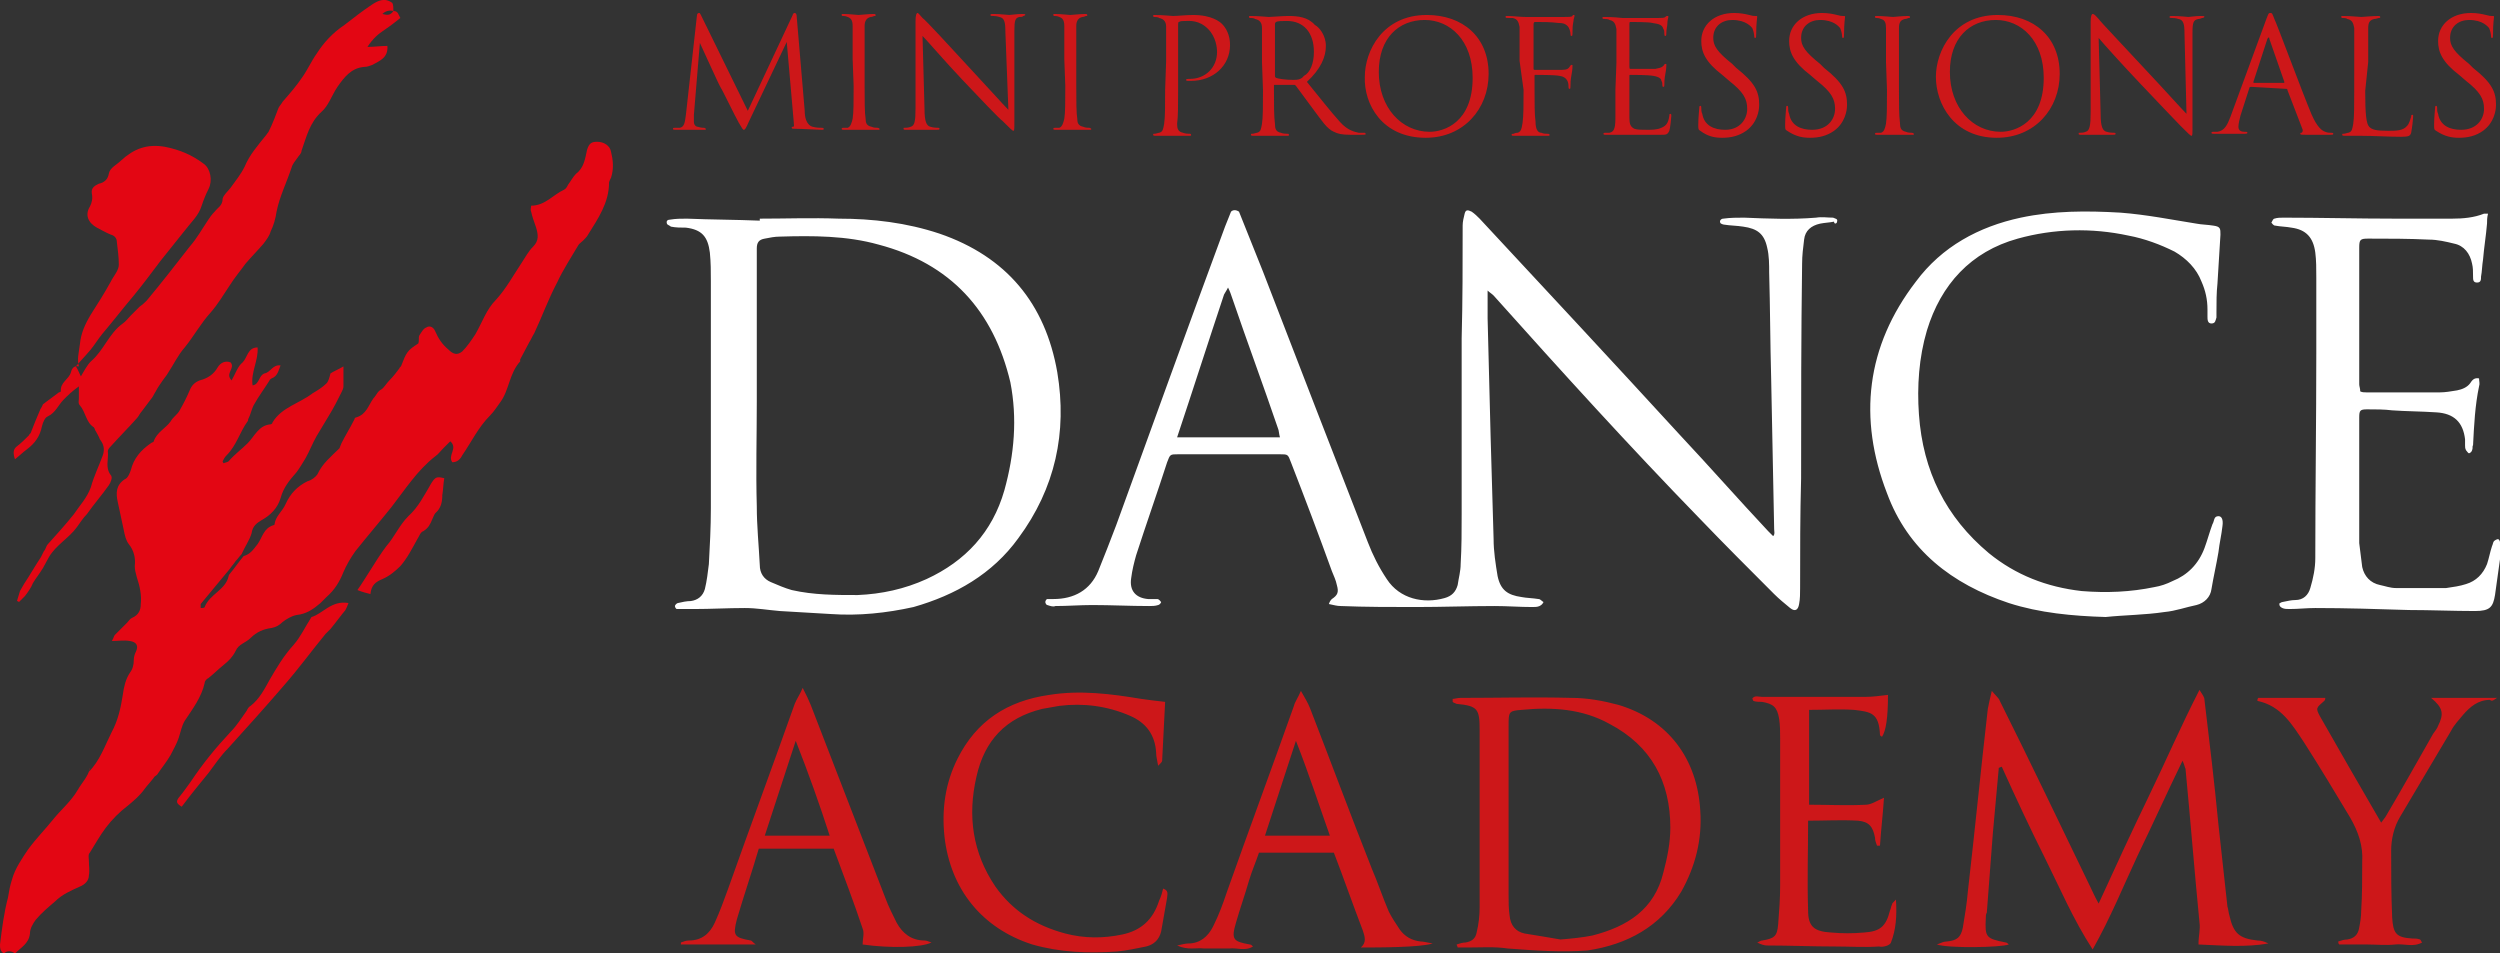 <?xml version="1.0" encoding="utf-8"?>
<!-- Generator: Adobe Illustrator 25.4.1, SVG Export Plug-In . SVG Version: 6.00 Build 0)  -->
<svg version="1.1" id="Layer_1" xmlns="http://www.w3.org/2000/svg" xmlns:xlink="http://www.w3.org/1999/xlink" x="0px" y="0px"
	 viewBox="0 0 250.4 95.5" style="enable-background:new 0 0 250.4 95.5;" xml:space="preserve">
<rect x="0" y="0" width="250.4" height="95.5" fill="#333333" stroke="none"/>
<style type="text/css">
	.st0{fill:#FFFFFF;}
	.st1{fill:#CD1719;}
	.st2{fill:#E30613;}
</style>
<g>
	<path class="st0" d="M100.6,49.1c-1.2,4.2-3.9,7.1-7.8,8.9c-2.2,1-4.5,1.5-6.9,1.6c-2.2,0-4.4,0-6.6-0.5c-0.7-0.2-1.4-0.5-2.1-0.8
		c-0.7-0.3-1.1-0.9-1.1-1.7c-0.1-2-0.3-3.9-0.3-5.9c-0.1-3.5,0-7,0-10.5c0-4.9,0-9.8,0-14.7c0-0.2,0-0.4,0-0.6c0-0.6,0.2-0.9,0.8-1
		c0.5-0.1,1-0.2,1.5-0.2c3.3-0.1,6.7-0.1,9.9,0.8c7.2,1.9,11.5,6.6,13.2,13.8C101.9,41.9,101.6,45.5,100.6,49.1 M102,53.9
		c3.7-5,4.9-10.6,3.9-16.6c-1.2-6.9-5.1-11.6-11.8-13.9c-3.3-1.1-6.7-1.5-10.1-1.5c-2.7-0.1-5.3,0-7.9,0c0,0.1,0,0.1,0,0.2
		c-2.4-0.1-4.9-0.1-7.3-0.2c-0.6,0-1.1,0-1.7,0.1c-0.2,0-0.4,0.1-0.3,0.4c0,0.1,0.3,0.2,0.4,0.3c0.5,0.1,1,0.1,1.5,0.1
		c1.6,0.2,2.2,0.9,2.4,2.5c0.1,1,0.1,1.9,0.1,2.9c0,7.6,0,15.1,0,22.7c0,1.9-0.1,3.8-0.2,5.6c-0.1,0.8-0.2,1.7-0.4,2.5
		c-0.2,0.7-0.7,1.1-1.4,1.2c-0.4,0-0.9,0.1-1.3,0.2c-0.1,0-0.3,0.2-0.3,0.3s0.1,0.3,0.2,0.3C68,61,68.2,61,68.3,61
		c0.4,0,0.8,0,1.2,0c1.7,0,3.4-0.1,5.1-0.1c1.2,0,2.3,0.2,3.5,0.3c1.7,0.1,3.4,0.2,5.1,0.3c2.8,0.2,5.6-0.1,8.3-0.7
		C95.7,59.6,99.4,57.5,102,53.9 M128.2,43.8h-10.3c1.6-4.8,3.1-9.5,4.7-14.3c0.1-0.2,0.2-0.3,0.4-0.7c0.2,0.4,0.3,0.7,0.4,1
		c1.5,4.4,3.1,8.7,4.6,13.1C128.1,43.1,128.1,43.5,128.2,43.8 M184,22.2c0.1-0.3-0.2-0.3-0.4-0.4c-0.6,0-1.1-0.1-1.7,0
		c-2.4,0.2-4.8,0.1-7.2,0c-0.7,0-1.4,0-2.1,0.1c-0.2,0-0.4,0.2-0.3,0.4c0,0.1,0.3,0.2,0.4,0.2c0.6,0.1,1.3,0.1,1.9,0.2
		c1.4,0.2,2.1,0.7,2.4,2.1c0.2,0.8,0.2,1.7,0.2,2.5c0.1,3.5,0.1,7,0.2,10.6c0.1,5,0.2,10.1,0.3,15.1c0,0.2,0.1,0.5-0.1,0.7
		c-0.2-0.2-0.4-0.4-0.5-0.5c-3-3.2-5.9-6.5-8.9-9.7c-6.6-7.2-13.3-14.4-20-21.6c-0.2-0.2-0.5-0.5-0.8-0.7c-0.4-0.2-0.6-0.2-0.7,0.2
		c-0.1,0.4-0.2,0.8-0.2,1.2c0,3.8,0,7.5-0.1,11.3c0,5.8,0,11.7,0,17.6c0,1.7,0,3.3-0.1,5c0,0.7-0.2,1.4-0.3,2.1
		c-0.2,0.7-0.6,1.1-1.3,1.3c-2.1,0.6-4.5,0.1-5.8-1.9c-0.8-1.2-1.4-2.4-1.9-3.7c-3.5-9-7-18-10.5-27.1c-0.8-2-1.6-4-2.4-6
		c-0.3-0.2-0.6-0.2-0.8,0c-0.2,0.5-0.4,1-0.6,1.5c-3.7,10-7.3,20-10.9,29.9c-0.6,1.6-1.2,3.1-1.8,4.6c-0.8,1.9-2.4,2.8-4.5,2.8
		c-0.2,0-0.4,0-0.6,0c-0.1,0-0.2,0.2-0.2,0.3s0.1,0.3,0.2,0.3c0.3,0.1,0.6,0.2,0.8,0.1c1.2,0,2.5-0.1,3.7-0.1c1.9,0,3.8,0.1,5.7,0.1
		c0.3,0,0.6,0,0.9-0.1c0.1,0,0.3-0.2,0.3-0.3c-0.1-0.1-0.2-0.3-0.4-0.3c-0.3,0-0.6,0-0.9,0c-1.2-0.1-1.9-0.8-1.7-2.1
		c0.1-0.8,0.3-1.6,0.5-2.3c1-3.1,2.1-6.2,3.1-9.3c0.3-0.8,0.3-0.8,1.1-0.8c3.4,0,6.8,0,10.2,0c0.8,0,0.8,0,1.1,0.8
		c1.4,3.6,2.8,7.3,4.1,10.9c0.2,0.5,0.4,0.9,0.5,1.4c0.2,0.7,0.1,1-0.5,1.4c-0.1,0.1-0.2,0.2-0.3,0.5c0.5,0.1,0.8,0.2,1.2,0.2
		c2.5,0.1,5,0.1,7.5,0.1c2.6,0,5.3-0.1,7.9-0.1c1.3,0,2.5,0.1,3.8,0.1c0.2,0,0.5,0,0.7-0.1c0.2-0.1,0.3-0.2,0.4-0.4
		c-0.2-0.1-0.3-0.3-0.5-0.3c-0.6-0.1-1.2-0.1-1.7-0.2c-1.4-0.2-2.1-0.7-2.4-2.1c-0.2-1.2-0.4-2.5-0.4-3.7c-0.1-3.4-0.2-6.9-0.3-10.3
		c-0.1-3.9-0.2-7.9-0.3-11.8c0-0.9,0-1.8,0-2.8c0.2,0.2,0.4,0.3,0.6,0.5c6.8,7.6,13.6,15.1,20.7,22.4c2.4,2.5,4.9,5,7.4,7.5
		c0.5,0.5,1,0.9,1.6,1.4c0.5,0.4,0.8,0.2,0.9-0.4c0.1-0.5,0.1-1.1,0.1-1.6c0-3.7,0-7.3,0.1-11c0-7.2,0-14.4,0.1-21.5
		c0-0.8,0.1-1.6,0.2-2.4c0.1-0.9,0.7-1.4,1.6-1.6c0.5-0.1,0.9-0.1,1.4-0.2C183.7,22.5,184,22.4,184,22.2 M192.2,41.5
		c-0.2-2.8,0-5.7,0.8-8.4c1.4-4.6,4.4-7.9,9.1-9.2c3.6-1,7.4-1.1,11.1-0.3c1.6,0.3,3.2,0.9,4.6,1.6c1.2,0.7,2.2,1.7,2.7,3
		c0.4,0.9,0.6,1.8,0.6,2.8c0,0.2,0,0.5,0,0.7c0,0.3,0,0.7,0.4,0.7c0.4,0,0.4-0.3,0.5-0.6c0-0.2,0-0.4,0-0.5c0-1,0-2,0.1-2.9
		c0.1-1.6,0.2-3.3,0.3-4.9c0-0.6,0-0.8-0.7-0.9c-0.6-0.1-1.2-0.1-1.7-0.2c-2.5-0.4-5-0.9-7.6-1.1c-3.4-0.2-6.7-0.2-10,0.5
		c-4.2,0.9-7.9,2.9-10.5,6.4c-5,6.5-5.8,13.7-2.9,21.2c2.1,5.7,6.5,9.1,12.2,11c3.1,1,6.4,1.3,9.7,1.4c1.9-0.2,3.9-0.2,5.9-0.5
		c1.1-0.1,2.2-0.5,3.2-0.7c0.8-0.2,1.4-0.8,1.5-1.6c0.2-1.2,0.5-2.5,0.7-3.7c0.1-0.9,0.3-1.7,0.4-2.6c0.1-0.7-0.1-1-0.4-1
		c-0.5,0-0.4,0.5-0.6,0.8c-0.3,0.8-0.5,1.6-0.8,2.4c-0.6,1.6-1.7,2.7-3.2,3.3c-0.6,0.3-1.2,0.5-1.8,0.6c-2.4,0.5-4.8,0.6-7.3,0.4
		c-3.5-0.4-6.6-1.6-9.3-3.8C194.9,51.8,192.6,47.2,192.2,41.5 M250.4,54.3c0-0.1-0.1-0.3-0.2-0.3c-0.1,0-0.3,0.1-0.4,0.2
		c-0.1,0.1-0.1,0.3-0.2,0.5c-0.2,0.6-0.3,1.2-0.5,1.8c-0.4,1-1.1,1.7-2.1,2c-0.6,0.2-1.3,0.3-2,0.4c-1.7,0-3.3,0-5,0
		c-0.6,0-1.1-0.2-1.6-0.3c-1-0.2-1.6-0.9-1.8-1.8c-0.1-0.8-0.2-1.6-0.3-2.4c0-3.2,0-6.5,0-9.7c0-1,0-2,0-2.9c0-0.7,0.1-0.8,0.8-0.8
		c0.9,0,1.7,0,2.5,0.1c1.4,0.1,2.9,0.1,4.4,0.2c1.8,0.1,2.7,1,2.9,2.7c0,0.2,0,0.4,0,0.6c0,0.2,0,0.3,0.1,0.5
		c0.1,0.1,0.2,0.3,0.3,0.3c0.1,0,0.3-0.2,0.3-0.3c0.1-0.2,0-0.4,0.1-0.5c0.1-2,0.2-4,0.6-5.9c0.1-0.3,0-0.5,0-0.8
		c-0.5-0.1-0.7,0.2-0.9,0.5c-0.3,0.4-0.8,0.6-1.3,0.7c-0.6,0.1-1.2,0.2-1.7,0.2c-2.5,0-4.9,0-7.4,0c-0.2,0-0.4,0-0.6-0.1
		c0-0.3-0.1-0.5-0.1-0.7c0-4.6,0-9.1,0-13.7c0-0.8,0.1-0.9,0.9-0.9c2,0,4.1,0,6.1,0.1c0.8,0,1.7,0.2,2.5,0.4c1,0.2,1.6,1,1.8,2
		c0.1,0.4,0.1,0.8,0.1,1.3c0,0.3,0,0.6,0.4,0.6c0.4,0,0.4-0.3,0.4-0.6c0.1-0.5,0.1-1.1,0.2-1.7c0.1-1.2,0.3-2.4,0.4-3.6
		c0-0.3,0-0.6,0.1-1c-0.2,0-0.3,0-0.4,0c-1,0.4-2.1,0.5-3.2,0.5c-1.9,0-3.8,0-5.7,0c-3.7,0-7.5-0.1-11.2-0.1c-0.3,0-0.6,0-0.9,0.1
		c-0.1,0-0.2,0.2-0.3,0.4c0.1,0.1,0.2,0.3,0.4,0.3c0.5,0.1,1.1,0.1,1.6,0.2c1.5,0.2,2.2,1,2.4,2.5c0.1,0.8,0.1,1.6,0.1,2.5
		c0,2.5,0,5.1,0,7.6c0,6.8-0.1,13.7-0.1,20.5c0,1-0.2,2-0.5,3c-0.2,0.7-0.7,1.2-1.5,1.2c-0.4,0-0.8,0.1-1.3,0.2
		c-0.1,0-0.4,0.2-0.3,0.2c0,0.2,0.1,0.3,0.3,0.4c0.2,0.1,0.5,0.1,0.7,0.1c0.9,0,1.7-0.1,2.6-0.1c3.1,0,6.2,0.1,9.4,0.2
		c2.2,0,4.4,0.1,6.6,0.1c1.5,0,1.8-0.4,2-1.6c0.2-1.4,0.4-2.9,0.6-4.3C250.4,54.9,250.4,54.6,250.4,54.3"/>
	<path class="st1" d="M83.1,83.7h-6.5c1-3.1,2-6.1,3.1-9.5C81,77.5,82.1,80.6,83.1,83.7 M93.3,94.4c-0.3-0.1-0.5-0.2-0.7-0.2
		c-1.3,0-2.2-0.7-2.8-1.8c-0.4-0.8-0.8-1.6-1.1-2.4c-2.5-6.5-5-12.9-7.5-19.4c-0.2-0.5-0.4-0.9-0.8-1.7c-0.3,0.7-0.6,1.1-0.8,1.6
		c-2.2,6.2-4.5,12.4-6.7,18.6c-0.4,1.1-0.8,2.2-1.3,3.3c-0.5,1.1-1.3,1.8-2.6,1.8c-0.3,0-0.5,0.1-0.8,0.2c0,0.1,0,0.1,0,0.2h7.5
		c-0.3-0.2-0.4-0.4-0.5-0.4c-1.7-0.3-1.8-0.5-1.4-2.1c0.7-2.4,1.5-4.7,2.2-7.1h7.5c1,2.7,2,5.3,2.9,8c0.2,0.5,0,1,0,1.6
		C89.2,95,92.3,94.9,93.3,94.4 M99.7,88.8c-2.3-3.4-2.8-7.1-1.9-11c0.8-3.6,2.9-5.9,6.6-6.8c0.6-0.1,1.1-0.2,1.7-0.3
		c2.4-0.3,4.8,0,7.1,1c1.6,0.7,2.5,1.9,2.6,3.7c0,0.4,0.1,0.7,0.2,1.3c0.3-0.3,0.4-0.4,0.4-0.5c0.1-1.9,0.2-3.8,0.3-5.9
		c-0.9-0.1-1.7-0.2-2.4-0.3c-3-0.5-6.1-0.9-9.2-0.4c-4.2,0.6-7.3,2.6-9.2,6.4c-1.2,2.4-1.6,5-1.3,7.8c0.6,5.3,3.8,9.2,8.8,10.8
		c2.8,0.8,5.6,0.9,8.5,0.7c1-0.1,1.9-0.3,2.9-0.5c0.8-0.2,1.3-0.7,1.5-1.5c0.2-1.1,0.4-2.3,0.6-3.4c0-0.3,0.2-0.7-0.4-0.9
		c-0.1,0.4-0.2,0.8-0.4,1.2c-0.6,1.9-1.8,3-3.7,3.4c-1.9,0.4-3.8,0.4-5.7-0.1C103.7,92.7,101.4,91.2,99.7,88.8 M133.2,83.7h-6.5
		c1-3.1,2-6.1,3.1-9.5C131.1,77.5,132.1,80.6,133.2,83.7 M143.5,94.5c-0.6-0.1-0.9-0.2-1.2-0.2c-0.9-0.1-1.6-0.5-2.1-1.2
		c-0.4-0.6-0.8-1.2-1.1-1.8c-0.6-1.4-1.1-2.9-1.7-4.3c-2.1-5.3-4.1-10.7-6.2-16.1c-0.2-0.5-0.5-1-0.9-1.7c-0.3,0.7-0.6,1.1-0.7,1.5
		c-2.2,6.2-4.5,12.4-6.7,18.6c-0.4,1.2-0.8,2.3-1.4,3.5c-0.5,1-1.3,1.7-2.5,1.7c-0.3,0-0.6,0.1-1.1,0.2c1.1,0.5,1.9,0.2,2.7,0.3
		c0.8,0,1.7,0,2.5,0c0.8-0.1,1.6,0.3,2.4-0.2c-0.1-0.1-0.2-0.2-0.3-0.2c-1.7-0.3-1.9-0.5-1.4-2.2c0.4-1.4,0.9-2.8,1.3-4.2
		c0.3-1,0.7-1.9,1-2.8h7.5c1,2.6,1.9,5.2,2.9,7.8c0.2,0.6,0.4,1.2-0.2,1.7C138.1,94.9,142.2,94.9,143.5,94.5 M167.3,82.9
		c0,1.5-0.3,3-0.7,4.5c-0.9,3.7-3.6,5.4-7.1,6.3c-1,0.2-2,0.3-3.2,0.4c-1.1-0.2-2.4-0.4-3.6-0.6c-0.9-0.2-1.4-0.8-1.5-1.8
		c-0.1-0.7-0.1-1.3-0.1-2c0-5.7,0-11.3,0-17c0-1.4,0-1.5,1.3-1.6c3.1-0.3,6.1-0.1,8.8,1.4C165.4,74.7,167.3,78.3,167.3,82.9
		 M168.4,89.3c1.4-2.5,2.1-5.2,1.9-8.1c-0.3-5.2-3.2-9.1-8.2-10.6c-1.5-0.4-3.1-0.7-4.7-0.7c-3.7-0.1-7.4,0-11.1,0
		c-0.3,0-0.6,0.1-0.8,0.1c0,0.1,0,0.2,0,0.3c0.1,0.1,0.2,0.1,0.4,0.2c2.1,0.2,2.3,0.5,2.3,2.6c0,5.9,0,11.9,0,17.8
		c0,0.8-0.1,1.7-0.3,2.5c-0.1,0.6-0.5,0.9-1.1,1c-0.3,0-0.6,0.1-0.9,0.2c0,0.1,0.1,0.2,0.1,0.3c0.4,0,0.8,0,1.1,0
		c1.3,0,2.6-0.1,3.9,0.1c2.7,0.2,5.3,0.4,8,0.2C163,94.6,166.3,92.8,168.4,89.3 M189.4,94.4c0.5-1.3,0.6-2.6,0.5-4.3
		c-0.3,0.3-0.4,0.4-0.4,0.5c-0.1,0.2-0.1,0.4-0.2,0.6c-0.4,1.6-1,2.1-2.6,2.2c-1.1,0.1-2.2,0.1-3.3,0c-1.7-0.1-2.3-0.6-2.3-2.2
		c-0.1-3,0-6,0-9c1.7,0,3.3-0.1,5,0c1.1,0.1,1.5,0.6,1.7,1.7c0,0.3,0.1,0.5,0.2,0.8c0.1,0,0.2,0,0.3,0c0.1-1.6,0.3-3.2,0.4-4.8
		c-0.7,0.3-1.3,0.7-1.8,0.7c-1.9,0.1-3.8,0-5.7,0v-9.5c1.6,0,3-0.1,4.5,0c1.7,0.2,2.5,0.3,2.6,2.5c0,0.1,0.1,0.1,0.2,0.2
		c0.4-0.6,0.6-1.9,0.6-4.2c-0.8,0.1-1.6,0.2-2.3,0.2c-3.4,0-6.9,0-10.3,0c-0.3,0-0.8-0.2-1,0.2c0.1,0.1,0.1,0.1,0.1,0.2
		c0.3,0.1,0.6,0.1,0.9,0.1c1.1,0.2,1.5,0.5,1.7,1.7c0.1,0.7,0.1,1.3,0.1,2c0,4.9,0,9.8,0,14.7c0,1.3-0.1,2.6-0.2,3.9
		c-0.1,1.2-0.4,1.4-1.6,1.6c-0.2,0-0.4,0.2-0.5,0.2c0.4,0.2,0.7,0.3,1,0.3c2.3,0,4.5,0.1,6.8,0.1c1.5,0,2.9,0.1,4.4,0
		C188.6,94.9,189.3,94.7,189.4,94.4 M227.2,94.5c-0.4-0.2-0.7-0.3-1.1-0.3c-1.8-0.2-2.4-0.7-2.8-2.5c-0.1-0.3-0.1-0.6-0.2-0.9
		c-0.3-2.8-0.6-5.5-0.9-8.2c-0.4-4.2-0.9-8.3-1.4-12.5c0-0.3-0.2-0.5-0.5-1c-1.9,3.7-3.4,7.2-5.1,10.7c-1.7,3.5-3.3,7-5,10.7
		c-0.4-0.7-0.6-1.2-0.8-1.6c-3-6.2-6-12.5-9.1-18.7c-0.1-0.3-0.4-0.5-0.8-1c-0.2,0.8-0.3,1.3-0.4,1.8c-0.7,6.1-1.3,12.2-2,18.3
		c-0.1,1.2-0.3,2.4-0.5,3.6c-0.2,1-0.6,1.3-1.6,1.4c-0.3,0-0.5,0.1-1,0.3c1.2,0.4,6.4,0.3,7.2,0c-0.1-0.1-0.2-0.2-0.3-0.2
		c-2-0.4-2.1-0.5-2-2.5c0-0.2,0-0.3,0.1-0.5c0.2-2.6,0.4-5.2,0.6-7.9c0.2-2.2,0.4-4.4,0.6-6.6c0.1,0,0.2-0.1,0.3-0.1
		c1.4,3.1,2.8,6.1,4.3,9.1c1.5,3,2.8,6.1,4.8,9.2c1.8-3.2,3.1-6.4,4.5-9.4c1.5-3.1,2.9-6.2,4.5-9.5c0.2,0.4,0.2,0.6,0.3,0.8
		c0.5,5.2,0.9,10.3,1.4,15.4c0.1,0.7-0.1,1.3-0.1,2.2C222.6,94.7,224.9,94.9,227.2,94.5 M250.1,69.9h-3.3h-3.3
		c1.2,1,1.3,1.6,0.7,2.8c-0.1,0.3-0.3,0.5-0.5,0.8c-1.6,2.8-3.1,5.5-4.7,8.2c-0.1,0.2-0.3,0.4-0.5,0.7c-2.1-3.6-4.1-7.1-6.1-10.6
		c-0.5-0.9-0.4-0.9,0.4-1.6c0.1-0.1,0.1-0.2,0.1-0.3h-6.7c-0.1,0.1-0.1,0.2-0.1,0.3c2.4,0.5,3.5,2.4,4.7,4.2c1.6,2.5,3.1,5,4.6,7.5
		c0.8,1.4,1.3,2.8,1.2,4.4c0,1.7,0,3.3-0.1,4.9c0,0.6-0.1,1.2-0.2,1.7c-0.1,0.7-0.5,1.1-1.2,1.2c-0.3,0-0.6,0.1-0.9,0.2
		c0,0.1,0,0.2,0.1,0.3c0.9,0,1.8,0,2.8,0c0.9,0,1.9,0.1,2.8,0c0.9-0.1,1.8,0.3,2.7-0.2c-0.1-0.1-0.1-0.2-0.2-0.3
		c-0.3-0.1-0.5-0.1-0.8-0.1c-1.6-0.1-1.9-0.5-2-2.1c-0.1-2.2-0.1-4.5-0.1-6.7c0-1.2,0.3-2.4,0.9-3.4c1.7-2.9,3.4-5.7,5.1-8.6
		c0.3-0.6,0.8-1.1,1.2-1.6c0.7-0.8,1.5-1.5,2.7-1.5C249.6,70.3,249.8,70.1,250.1,69.9"/>
	<path class="st1" d="M246.3,13.8c0.9,0,1.7-0.2,2.4-0.7c1.1-0.8,1.3-2,1.3-2.6c0-1.3-0.4-2.2-2.3-3.7l-0.4-0.4
		c-1.5-1.2-1.9-1.8-1.9-2.6c0-1.2,0.9-1.8,1.9-1.8c1.4,0,1.9,0.7,2,0.8c0.1,0.2,0.2,0.6,0.2,0.8c0,0.1,0,0.2,0.1,0.2
		c0.1,0,0.1-0.1,0.1-0.4c0-1.1,0.1-1.6,0.1-1.7s0-0.1-0.2-0.1s-0.2,0-0.6-0.1c-0.4-0.1-0.9-0.2-1.5-0.2c-2,0-3.3,1.2-3.3,2.8
		c0,1.1,0.4,2.1,2.1,3.4l0.7,0.6c1.4,1.1,1.8,1.8,1.8,2.8c0,1-0.7,2.1-2.3,2.1c-1.1,0-2.1-0.4-2.3-1.6c-0.1-0.2-0.1-0.4-0.1-0.6
		c0-0.1,0-0.2-0.1-0.2c-0.1,0-0.1,0.1-0.1,0.2c0,0.2-0.1,0.9-0.1,1.7c0,0.4,0,0.5,0.2,0.6C244.9,13.7,245.6,13.8,246.3,13.8
		 M237.2,6.2c0-2.5,0-2.9,0-3.4c0-0.6,0.2-0.8,0.6-0.9c0.2,0,0.4-0.1,0.5-0.1c0.1,0,0.1,0,0.1-0.1c0-0.1-0.1-0.1-0.2-0.1
		c-0.5,0-1.6,0.1-1.7,0.1s-1.1-0.1-1.8-0.1c-0.2,0-0.2,0-0.2,0.1c0,0.1,0.1,0.1,0.1,0.1c0.1,0,0.4,0,0.5,0.1
		c0.5,0.1,0.6,0.4,0.7,0.9c0,0.5,0,0.9,0,3.4V9c0,1.5,0,2.8-0.1,3.4c-0.1,0.5-0.1,0.8-0.5,0.9c-0.1,0-0.3,0.1-0.5,0.1
		c-0.1,0-0.1,0-0.1,0.1c0,0.1,0.1,0.1,0.2,0.1c0.6,0,1.1,0,1.5,0c1.5,0,2.9,0.1,4.2,0.1c0.8,0,0.9-0.1,1-0.4
		c0.1-0.5,0.2-1.4,0.2-1.6c0-0.2,0-0.2-0.1-0.2c-0.1,0-0.1,0.1-0.1,0.2c-0.1,0.3-0.2,0.7-0.4,0.9c-0.4,0.5-1.1,0.5-1.9,0.5
		c-1.2,0-1.6-0.1-1.9-0.4c-0.3-0.3-0.4-1.3-0.4-3.6L237.2,6.2L237.2,6.2z M225.8,8.3c-0.1,0-0.1,0-0.1-0.1l1.4-4.3
		c0.1-0.2,0.2-0.2,0.2,0l1.5,4.3c0,0.1,0,0.1-0.1,0.1H225.8z M229,8.9c0.1,0,0.1,0,0.1,0.1l1.5,3.9c0.1,0.2,0,0.4-0.1,0.4
		c-0.1,0-0.1,0-0.1,0.1c0,0.1,0.2,0.1,0.5,0.1c1.1,0,2.2,0,2.5,0c0.2,0,0.3,0,0.3-0.1c0-0.1-0.1-0.1-0.2-0.1c-0.1,0-0.4,0-0.6-0.1
		c-0.3-0.1-0.8-0.4-1.4-1.8c-1-2.4-3.4-8.9-3.7-9.5c-0.2-0.5-0.2-0.6-0.4-0.6s-0.2,0.1-0.4,0.6l-3.6,9.8c-0.3,0.8-0.6,1.4-1.3,1.5
		c-0.1,0-0.3,0-0.4,0c-0.1,0-0.2,0-0.2,0.1c0,0.1,0.1,0.1,0.3,0.1c0.7,0,1.6,0,1.8,0s0.8,0,1.2,0c0.1,0,0.3,0,0.3-0.1
		c0-0.1-0.1-0.1-0.2-0.1h-0.1c-0.3,0-0.6-0.1-0.6-0.5c0-0.3,0.1-0.7,0.2-1.1l0.9-2.8c0-0.1,0.1-0.1,0.2-0.1L229,8.9L229,8.9z
		 M209.4,11.2c0,1.4-0.1,1.9-0.5,2c-0.2,0.1-0.5,0.1-0.6,0.1c-0.1,0-0.1,0-0.1,0.1c0,0.1,0.1,0.1,0.2,0.1c0.7,0,1.4,0,1.5,0
		s0.8,0,1.7,0c0.2,0,0.3,0,0.3-0.1c0-0.1-0.1-0.1-0.1-0.1c-0.1,0-0.5,0-0.8-0.1c-0.4-0.1-0.6-0.5-0.6-1.8l-0.2-7.6
		c0.5,0.6,2.3,2.6,4.1,4.5c1.7,1.8,3.9,4.1,4.1,4.3c0.8,0.8,1,1,1.1,1c0.1,0,0.1-0.1,0.1-1.1l0-9.2c0-1.1,0.1-1.3,0.6-1.4
		c0.2,0,0.3-0.1,0.4-0.1c0.1,0,0.2-0.1,0.2-0.1c0-0.1-0.1-0.1-0.3-0.1c-0.6,0-1.2,0.1-1.3,0.1s-0.9-0.1-1.6-0.1
		c-0.2,0-0.3,0-0.3,0.1c0,0.1,0.1,0.1,0.2,0.1c0.1,0,0.4,0,0.7,0.1c0.5,0.1,0.6,0.5,0.6,1.5l0.2,8c-0.5-0.5-2.2-2.4-3.8-4.1
		c-2.4-2.6-4.8-5.1-5-5.4c-0.2-0.2-0.4-0.5-0.6-0.5c-0.1,0-0.2,0.2-0.2,0.8c0,3.1,0,1,0,6.7L209.4,11.2L209.4,11.2z M200.4,13.2
		c-2.8,0-5.1-2.4-5.1-6c0-3.4,2-5.2,4.6-5.2c2.5,0,4.8,2,4.8,5.8C204.7,12.3,201.8,13.2,200.4,13.2 M200,13.8c3.8,0,6.3-2.9,6.3-6.4
		c0-3.7-2.6-5.9-6.2-5.9c-4.4,0-6.2,3.6-6.2,6.2C193.9,10.4,195.7,13.8,200,13.8 M189,9c0,1.5,0,2.8-0.1,3.4
		c-0.1,0.5-0.2,0.8-0.5,0.9c-0.1,0-0.3,0-0.4,0c-0.1,0-0.2,0-0.2,0.1c0,0.1,0.1,0.1,0.2,0.1c0.5,0,1.5,0,1.5,0s1.1,0,2,0
		c0.2,0,0.2,0,0.2-0.1c0,0-0.1-0.1-0.2-0.1c-0.1,0-0.4,0-0.6-0.1c-0.5-0.1-0.6-0.4-0.6-0.9c-0.1-0.7-0.1-1.9-0.1-3.4V6.2
		c0-2.5,0-2.9,0-3.4c0-0.6,0.2-0.8,0.6-0.9c0.2,0,0.3-0.1,0.4-0.1c0.1,0,0.1,0,0.1-0.1c0-0.1-0.1-0.1-0.2-0.1
		c-0.5,0-1.5,0.1-1.5,0.1s-1.1-0.1-1.6-0.1c-0.2,0-0.2,0-0.2,0.1c0,0.1,0.1,0.1,0.1,0.1c0.1,0,0.3,0,0.5,0.1
		c0.4,0.1,0.5,0.4,0.5,0.9c0,0.5,0,0.9,0,3.4L189,9L189,9z M181.3,13.8c0.9,0,1.7-0.2,2.4-0.7c1.1-0.8,1.3-2,1.3-2.6
		c0-1.3-0.4-2.2-2.3-3.7l-0.4-0.4c-1.5-1.2-1.9-1.8-1.9-2.6c0-1.2,0.9-1.8,1.9-1.8c1.4,0,1.9,0.7,2,0.8c0.1,0.2,0.2,0.6,0.2,0.8
		c0,0.1,0,0.2,0.1,0.2c0.1,0,0.1-0.1,0.1-0.4c0-1.1,0.1-1.6,0.1-1.7s0-0.1-0.2-0.1s-0.2,0-0.6-0.1c-0.4-0.1-0.9-0.2-1.5-0.2
		c-2,0-3.3,1.2-3.3,2.8c0,1.1,0.4,2.1,2.1,3.4l0.7,0.6c1.4,1.1,1.8,1.8,1.8,2.8c0,1-0.7,2.1-2.3,2.1c-1.1,0-2.1-0.4-2.3-1.6
		c-0.1-0.2-0.1-0.4-0.1-0.6c0-0.1,0-0.2-0.1-0.2c-0.1,0-0.1,0.1-0.1,0.2c0,0.2-0.1,0.9-0.1,1.7c0,0.4,0,0.5,0.2,0.6
		C179.9,13.7,180.6,13.8,181.3,13.8 M172.5,13.8c0.9,0,1.7-0.2,2.4-0.7c1.1-0.8,1.3-2,1.3-2.6c0-1.3-0.4-2.2-2.3-3.7l-0.4-0.4
		c-1.5-1.2-1.9-1.8-1.9-2.6c0-1.2,0.9-1.8,1.9-1.8c1.4,0,1.9,0.7,2,0.8c0.1,0.2,0.2,0.6,0.2,0.8c0,0.1,0,0.2,0.1,0.2
		c0.1,0,0.1-0.1,0.1-0.4c0-1.1,0.1-1.6,0.1-1.7s0-0.1-0.2-0.1s-0.2,0-0.6-0.1c-0.4-0.1-0.9-0.2-1.5-0.2c-2,0-3.3,1.2-3.3,2.8
		c0,1.1,0.4,2.1,2.1,3.4l0.7,0.6c1.4,1.1,1.8,1.8,1.8,2.8c0,1-0.7,2.1-2.2,2.1c-1.1,0-2.1-0.4-2.3-1.6c-0.1-0.2-0.1-0.4-0.1-0.6
		c0-0.1,0-0.2-0.1-0.2c-0.1,0-0.1,0.1-0.1,0.2c0,0.2-0.1,0.9-0.1,1.7c0,0.4,0,0.5,0.2,0.6C171.1,13.7,171.8,13.8,172.5,13.8
		 M161.8,9c0,1.4,0,2.2,0,2.8c0,1.2-0.2,1.4-0.6,1.5c-0.1,0-0.2,0-0.4,0c-0.1,0-0.2,0-0.2,0.1c0,0.1,0.1,0.1,0.2,0.1
		c0.4,0,0.8,0,1.2,0c0.6,0,1.3,0,2,0c0.6,0,1.1,0,2.3,0c0.6,0,0.7,0,0.9-0.4c0.1-0.3,0.2-1.4,0.2-1.5c0-0.1,0-0.2-0.1-0.2
		c-0.1,0-0.1,0.1-0.1,0.2c-0.1,0.7-0.3,1-0.8,1.2C166,13,165.4,13,165,13c-0.6,0-1,0-1.3-0.1c-0.4-0.2-0.5-0.5-0.5-1.1
		c0-0.3,0-2.2,0-2.7V7.6c0-0.1,0-0.1,0.1-0.1c0.3,0,1.8,0,2.3,0.1c0.6,0.1,0.8,0.3,0.8,0.5c0.1,0.1,0.1,0.3,0.1,0.4
		c0,0.1,0,0.2,0.1,0.2c0.1,0,0.1-0.1,0.1-0.2c0-0.2,0-0.6,0.1-1.1c0.1-0.5,0.1-0.8,0.1-0.9s0-0.1-0.1-0.1c-0.1,0-0.1,0.1-0.2,0.2
		c-0.2,0.2-0.4,0.2-0.8,0.3c-0.4,0-2.3,0-2.5,0c-0.1,0-0.1-0.1-0.1-0.2V2.4c0-0.1,0-0.2,0.1-0.2c0.2,0,1.9,0,2.2,0.1
		c0.7,0.1,1,0.2,1.1,0.6c0.1,0.1,0.1,0.3,0.1,0.5c0,0.1,0,0.2,0.1,0.2c0.1,0,0.1-0.1,0.1-0.3c0-0.4,0.1-0.7,0.1-0.9
		c0-0.4,0.1-0.6,0.1-0.7c0-0.1,0-0.1-0.1-0.1s-0.1,0-0.2,0.1c-0.1,0.1-0.4,0.1-0.7,0.1c-0.4,0-3.5,0-3.6,0c-1-0.1-1.4-0.1-1.8-0.1
		c-0.2,0-0.2,0-0.2,0.1c0,0.1,0.1,0.1,0.2,0.1c0.1,0,0.4,0,0.5,0.1c0.5,0.1,0.6,0.4,0.7,0.9c0,0.5,0,0.9,0,3.4L161.8,9L161.8,9z
		 M152.6,9c0,1.5,0,2.6-0.1,3.3c-0.1,0.7-0.2,0.9-0.5,1c-0.1,0-0.2,0-0.4,0.1c-0.1,0-0.2,0-0.2,0.1c0,0.1,0.1,0.1,0.2,0.1
		c0.4,0,1.1,0,1.4,0h0.1c0.1,0,1.1,0,1.9,0c0.2,0,0.2,0,0.2-0.1c0-0.1-0.1-0.1-0.2-0.1c-0.2,0-0.4,0-0.6-0.1c-0.4,0-0.6-0.4-0.6-1.1
		c-0.1-0.7-0.1-1.9-0.1-3.2V7.6c0-0.1,0-0.1,0.1-0.1c0.3,0,2,0,2.4,0.1c0.8,0.1,0.9,0.7,0.9,1c0,0.2,0,0.3,0.1,0.3
		c0.1,0,0.1-0.1,0.1-0.3c0-0.2,0-0.6,0.1-1.1c0.1-0.5,0.1-0.8,0.1-0.9c0-0.1,0-0.1-0.1-0.1s-0.1,0.1-0.2,0.2
		c-0.2,0.3-0.4,0.3-1.3,0.3c-0.6,0-1.6,0-2.2,0c-0.1,0-0.1-0.1-0.1-0.1V2.4c0-0.1,0.1-0.2,0.1-0.2c0.8,0,1.6,0,2.4,0.1
		c0.5,0,0.7,0.1,0.9,0.3c0.2,0.2,0.3,0.6,0.3,0.8c0,0.1,0,0.2,0.1,0.2c0.1,0,0.1-0.1,0.1-0.3c0-0.4,0-0.7,0.1-1.2
		c0-0.2,0.1-0.4,0.1-0.5s0-0.1-0.1-0.1c0,0-0.1,0-0.1,0.1c-0.1,0.1-0.4,0.1-0.8,0.1c-0.4,0-3.6,0-3.9,0c-0.6,0-1.2-0.1-1.8-0.1
		c-0.2,0-0.2,0-0.2,0.1c0,0.1,0.1,0.1,0.3,0.1c0.1,0,0.3,0,0.4,0c0.5,0.1,0.6,0.4,0.7,0.9c0,0.5,0,0.9,0,3.4L152.6,9L152.6,9z
		 M143.2,13.2c-2.8,0-5.1-2.4-5.1-6c0-3.4,2-5.2,4.6-5.2c2.5,0,4.8,2,4.8,5.8C147.5,12.3,144.6,13.2,143.2,13.2 M142.8,13.8
		c3.8,0,6.3-2.9,6.3-6.4c0-3.7-2.6-5.9-6.2-5.9c-4.4,0-6.2,3.6-6.2,6.2C136.6,10.4,138.4,13.8,142.8,13.8 M127.7,2.4
		c0-0.1,0.1-0.2,0.1-0.2c0.2-0.1,0.6-0.1,1.1-0.1c1.7,0,2.7,1.2,2.7,3.1c0,1.2-0.4,2.1-1,2.4C130.3,8,129.9,8,129.5,8
		c-0.7,0-1.4-0.1-1.7-0.2c-0.1-0.1-0.1-0.1-0.1-0.2L127.7,2.4L127.7,2.4z M126.5,9c0,1.5,0,2.8-0.1,3.4c-0.1,0.5-0.1,0.8-0.5,0.9
		c-0.1,0-0.3,0.1-0.5,0.1c-0.1,0-0.1,0-0.1,0.1c0,0.1,0.1,0.1,0.2,0.1c0.5,0,1.5,0,1.5,0c0.1,0,1.1,0,1.9,0c0.2,0,0.2,0,0.2-0.1
		c0,0,0-0.1-0.1-0.1c-0.1,0-0.5,0-0.7-0.1c-0.5-0.1-0.6-0.4-0.6-0.9c-0.1-0.7-0.1-1.9-0.1-3.4V8.6c0-0.1,0-0.1,0.1-0.1l1.9,0
		c0.1,0,0.1,0,0.2,0.1c0.3,0.4,1.1,1.5,1.7,2.3c0.9,1.2,1.4,2,2.1,2.3c0.4,0.2,0.8,0.3,1.7,0.3h1.1c0.3,0,0.4,0,0.4-0.1
		c0,0-0.1-0.1-0.1-0.1c-0.1,0-0.3,0-0.6,0c-0.4-0.1-1.1-0.2-1.9-1.1c-0.9-1-2-2.4-3.3-4c1.4-1.3,1.9-2.5,1.9-3.6
		c0-1.1-0.7-1.9-1.1-2.1C131,1.7,130,1.6,129,1.6c-0.5,0-1.7,0.1-1.9,0.1c-0.1,0-1.1-0.1-1.8-0.1c-0.2,0-0.2,0-0.2,0.1
		c0,0.1,0.1,0.1,0.1,0.1c0.1,0,0.4,0,0.5,0.1c0.5,0.1,0.7,0.4,0.7,0.9c0,0.5,0,0.9,0,3.4L126.5,9L126.5,9z M116.7,9
		c0,1.5,0,2.8-0.1,3.4c-0.1,0.5-0.1,0.8-0.5,0.9c-0.1,0-0.3,0.1-0.5,0.1c-0.1,0-0.1,0-0.1,0.1c0,0.1,0.1,0.1,0.2,0.1
		c0.5,0,1.5,0,1.5,0c0.1,0,1.1,0,1.9,0c0.2,0,0.2,0,0.2-0.1c0,0,0-0.1-0.1-0.1c-0.1,0-0.5,0-0.7-0.1c-0.5-0.1-0.6-0.4-0.6-0.9
		C118,11.7,118,10.5,118,9V2.5c0-0.2,0-0.3,0.1-0.3c0.1-0.1,0.4-0.1,0.7-0.1c0.4,0,1.3-0.1,2.2,0.8c0.8,0.8,0.9,1.9,0.9,2.3
		c0,1.6-1.2,2.7-2.7,2.7c-0.3,0-0.4,0-0.4,0.1c0,0.1,0.1,0.1,0.2,0.1c0.1,0,0.2,0,0.3,0c2.2,0,3.9-1.5,3.9-3.6c0-1-0.4-1.7-0.8-2.1
		c-0.2-0.2-1-0.9-2.9-0.9c-0.7,0-1.6,0.1-2,0.1c-0.1,0-1.1-0.1-1.8-0.1c-0.2,0-0.2,0-0.2,0.1c0,0.1,0.1,0.1,0.1,0.1
		c0.1,0,0.4,0,0.5,0.1c0.5,0.1,0.7,0.4,0.7,0.9c0,0.5,0,0.9,0,3.4L116.7,9L116.7,9z"/>
	<path class="st1" d="M106.7,8.6c0,1.5,0,2.7-0.1,3.3c-0.1,0.4-0.2,0.8-0.5,0.9c-0.1,0-0.3,0-0.4,0c-0.1,0-0.2,0-0.2,0.1
		c0,0.1,0.1,0.1,0.2,0.1c0.5,0,1.4,0,1.5,0s1.1,0,1.9,0c0.2,0,0.2,0,0.2-0.1c0,0-0.1-0.1-0.2-0.1c-0.1,0-0.4,0-0.6-0.1
		c-0.5-0.1-0.6-0.4-0.6-0.8c-0.1-0.6-0.1-1.9-0.1-3.3V5.9c0-2.4,0-2.8,0-3.3c0-0.5,0.2-0.8,0.6-0.9c0.2,0,0.3-0.1,0.4-0.1
		c0.1,0,0.1,0,0.1-0.1c0-0.1-0.1-0.1-0.2-0.1c-0.5,0-1.4,0.1-1.5,0.1s-1-0.1-1.5-0.1c-0.2,0-0.2,0-0.2,0.1c0,0.1,0.1,0.1,0.1,0.1
		c0.1,0,0.3,0,0.5,0.1c0.3,0.1,0.5,0.3,0.5,0.9c0,0.5,0,0.9,0,3.3L106.7,8.6L106.7,8.6z M91.7,10.8c0,1.4-0.1,1.8-0.5,1.9
		c-0.2,0.1-0.5,0.1-0.6,0.1c-0.1,0-0.1,0-0.1,0.1c0,0.1,0.1,0.1,0.2,0.1c0.7,0,1.3,0,1.5,0s0.8,0,1.6,0c0.2,0,0.3,0,0.3-0.1
		c0-0.1-0.1-0.1-0.1-0.1c-0.1,0-0.5,0-0.8-0.1c-0.4-0.1-0.6-0.5-0.6-1.8l-0.2-7.3c0.5,0.5,2.2,2.5,4,4.4c1.6,1.7,3.8,4,4,4.1
		c0.8,0.8,1,1,1.1,1c0.1,0,0.1-0.1,0.1-1.1l0-8.9c0-1.1,0.1-1.3,0.5-1.4c0.2,0,0.3,0,0.4-0.1c0.1,0,0.2-0.1,0.2-0.1
		c0-0.1-0.1-0.1-0.3-0.1c-0.6,0-1.1,0.1-1.3,0.1s-0.9-0.1-1.6-0.1c-0.2,0-0.3,0-0.3,0.1c0,0.1,0.1,0.1,0.2,0.1c0.1,0,0.4,0,0.7,0.1
		c0.5,0.1,0.6,0.5,0.6,1.5L101,11c-0.5-0.5-2.2-2.4-3.7-4c-2.3-2.5-4.6-5-4.9-5.2c-0.2-0.2-0.4-0.5-0.5-0.5s-0.2,0.2-0.2,0.8
		c0,3,0,1,0,6.5C91.7,8.5,91.7,10.8,91.7,10.8z M85.5,8.6c0,1.5,0,2.7-0.1,3.3c-0.1,0.4-0.2,0.8-0.5,0.9c-0.1,0-0.3,0-0.4,0
		c-0.1,0-0.2,0-0.2,0.1c0,0.1,0.1,0.1,0.2,0.1c0.5,0,1.4,0,1.5,0s1.1,0,1.9,0c0.2,0,0.2,0,0.2-0.1c0,0-0.1-0.1-0.2-0.1
		c-0.1,0-0.4,0-0.6-0.1c-0.5-0.1-0.6-0.4-0.6-0.8c-0.1-0.6-0.1-1.9-0.1-3.3V5.9c0-2.4,0-2.8,0-3.3c0-0.5,0.2-0.8,0.6-0.9
		c0.2,0,0.3-0.1,0.4-0.1c0.1,0,0.1,0,0.1-0.1c0-0.1-0.1-0.1-0.2-0.1c-0.5,0-1.4,0.1-1.5,0.1s-1-0.1-1.5-0.1c-0.2,0-0.2,0-0.2,0.1
		c0,0.1,0.1,0.1,0.1,0.1c0.1,0,0.3,0,0.5,0.1c0.3,0.1,0.5,0.3,0.5,0.9c0,0.5,0,0.9,0,3.3L85.5,8.6L85.5,8.6z M79.8,1.7
		c0-0.3-0.1-0.4-0.2-0.4c-0.1,0-0.2,0.1-0.2,0.2l-4.5,9.6l-4.7-9.6c-0.1-0.2-0.1-0.2-0.2-0.2c-0.1,0-0.2,0.1-0.2,0.3l-1.1,9.9
		c-0.1,0.6-0.1,1.2-0.6,1.3c-0.2,0-0.3,0-0.5,0c-0.1,0-0.2,0-0.2,0.1c0,0.1,0.1,0.1,0.3,0.1c0.4,0,1.2,0,1.3,0c0.1,0,0.9,0,1.5,0
		c0.2,0,0.2,0,0.2-0.1c0,0-0.1-0.1-0.2-0.1s-0.3,0-0.6-0.1c-0.2,0-0.4-0.2-0.4-0.5c0-0.3,0-0.5,0-0.7l0.6-7.2
		c0.2,0.4,1.9,4.2,2.1,4.5c0.1,0.1,1.4,2.8,1.8,3.5c0.3,0.5,0.4,0.7,0.5,0.7c0.1,0,0.2-0.1,0.5-0.8l3.8-8l0.7,8
		c0,0.3,0.1,0.5-0.1,0.5c-0.1,0-0.1,0-0.1,0.1c0,0.1,0.1,0.1,0.4,0.1c0.6,0,2.3,0.1,2.6,0.1c0.2,0,0.2,0,0.2-0.1
		c0-0.1-0.1-0.1-0.2-0.1c-0.2,0-0.5,0-0.9-0.1c-0.7-0.2-0.8-1.1-0.8-1.6L79.8,1.7z"/>
	<path class="st2" d="M37.1,57.1c-0.4,0.6-0.8,1.3-1.3,2c0.5,0.2,0.9,0.3,1.3,0.4c0.1-0.9,0.5-1.2,1.2-1.5s1.3-0.8,1.8-1.3
		c0.7-0.8,1.2-1.8,1.7-2.7c0.2-0.3,0.3-0.7,0.6-0.8c0.5-0.3,0.7-0.7,0.9-1.2c0.1-0.2,0.2-0.5,0.3-0.6c0.6-0.5,0.7-1.2,0.7-1.8
		c0.1-0.6,0.1-1.2,0.2-1.7c-0.8-0.2-0.9-0.1-1.3,0.5c-0.7,1.2-1.3,2.4-2.3,3.3c-0.9,0.9-1.4,2.1-2.2,3
		C38.1,55.5,37.6,56.3,37.1,57.1 M17.9,79.9c-0.3,0.4-0.2,0.6,0.3,0.9c0.9-1.2,1.8-2.3,2.7-3.4c0.6-0.8,1.2-1.7,1.9-2.4
		c1.9-2.1,3.8-4.2,5.6-6.3c1.5-1.7,2.8-3.5,4.2-5.2c0.2-0.2,0.3-0.3,0.5-0.5c0.5-0.6,1-1.3,1.5-1.9c0.1-0.2,0.2-0.4,0.3-0.7
		c-1.7-0.3-2.6,1.1-3.7,1.4c-0.7,1.1-1.1,2-1.8,2.8c-1,1.1-1.7,2.3-2.4,3.5c-0.5,0.9-1,1.9-1.9,2.6c-0.2,0.1-0.3,0.3-0.4,0.5
		c-0.5,0.7-1,1.5-1.6,2.1c-1.5,1.6-2.8,3.2-4,5C18.8,78.7,18.4,79.3,17.9,79.9 M38.5,3c0.6-0.4,1.1-0.8,1.6-1.2
		c-0.2-0.3-0.2-0.7-0.7-0.7c0,0,0,0,0,0c0,0,0,0,0,0c-0.3,0.5-0.7,0.4-1.1,0.3c0.3-0.3,0.7-0.4,1.1-0.3c0,0,0,0,0,0c0,0,0,0,0,0
		c0-0.3,0-0.6-0.1-0.8c-0.8-0.6-1.5-0.2-2.1,0.2c-0.9,0.6-1.8,1.3-2.7,2c-1.2,0.8-2.1,1.8-2.8,2.9c-0.5,0.7-0.9,1.6-1.4,2.3
		c-0.6,0.9-1.3,1.7-2,2.5c-0.1,0.2-0.3,0.4-0.4,0.6c-0.3,0.8-0.6,1.6-1,2.4c-0.1,0.1-0.2,0.3-0.3,0.4c-0.8,1-1.6,1.9-2.1,3.1
		c-0.4,0.8-0.9,1.4-1.4,2.1c-0.3,0.4-0.7,0.7-0.8,1.1c0,0.7-0.5,0.9-0.8,1.3c-0.3,0.3-0.5,0.6-0.7,0.9c-0.6,0.9-1.1,1.8-1.8,2.6
		c-1.4,1.8-2.8,3.6-4.3,5.4c-0.2,0.2-0.4,0.4-0.7,0.6c-0.3,0.3-0.6,0.6-0.9,0.9c-0.3,0.3-0.5,0.6-0.8,0.8c-1.4,1-1.9,2.7-3.2,3.8
		c-0.4,0.4-0.7,1-1,1.5c-0.2-0.4-0.3-0.7-0.5-1c0.5-0.6,1-1.1,1.5-1.7c0.4-0.5,0.7-1,1.1-1.5c1.1-1.3,2.1-2.6,3.2-3.9
		c0.9-1.1,1.8-2.3,2.7-3.5c0.8-1,1.6-2,2.4-3c0.6-0.8,1.4-1.5,1.7-2.5c0.2-0.6,0.4-1.1,0.7-1.7c0.4-0.8,0.2-2-0.5-2.5
		c-1.2-0.9-2.4-1.4-3.9-1.7c-1.8-0.3-3.1,0.2-4.4,1.4c-0.4,0.4-1.1,0.7-1.2,1.3c-0.1,0.6-0.5,0.9-1,1c-0.4,0.2-0.8,0.4-0.7,1
		c0.1,0.5,0,0.9-0.2,1.3c-0.5,0.8-0.2,1.6,0.7,2.1c0.4,0.2,0.9,0.5,1.4,0.7c0.4,0.1,0.6,0.4,0.6,0.7c0.1,0.8,0.2,1.6,0.2,2.3
		c0,0.6-0.5,1.1-0.8,1.7c-0.6,1.1-1.3,2.2-2,3.3c-0.6,1-1,1.9-1.1,3c-0.1,0.8-0.3,1.5-0.1,2.2c-0.5-0.1-0.7,0.2-0.8,0.6
		c-0.2,0.7-1.1,1-1,1.9c0,0-0.1,0.1-0.2,0.1c-0.5,0.4-1.1,0.8-1.6,1.2C4.2,40.8,4,41,4,41.1c-0.3,0.7-0.6,1.4-0.9,2.2
		c0,0.1-0.2,0.2-0.2,0.3c-0.4,0.4-0.8,0.8-1.2,1.1C1.3,45,1.3,45.4,1.5,46C2,45.6,2.3,45.3,2.7,45c0.8-0.6,1.3-1.3,1.5-2.3
		c0.1-0.4,0.3-0.9,0.6-1c0.8-0.4,1-1.1,1.6-1.7c0.4-0.4,0.8-0.8,1.5-1.3c0,0.6,0,0.9,0,1.2c0,0.2-0.1,0.5,0.1,0.7
		c0.6,0.7,0.6,1.7,1.4,2.2c0.1,0.1,0.1,0.3,0.2,0.4c0.1,0.2,0.3,0.5,0.4,0.8c0.4,0.5,0.5,1,0.3,1.6c-0.4,1.1-0.9,2.1-1.2,3.2
		c-0.4,1.1-1.1,1.8-1.7,2.7c-0.8,1-1.7,2-2.6,3c-0.2,0.2-0.2,0.5-0.4,0.7c-0.1,0.2-0.2,0.4-0.3,0.6c-0.6,0.9-1.1,1.8-1.7,2.7
		c-0.1,0.2-0.3,0.5-0.4,0.7c-0.1,0.3-0.2,0.7-0.3,1c0.1,0,0.2,0.1,0.2,0.1c0.2-0.2,0.4-0.4,0.6-0.6c0.3-0.4,0.6-0.8,0.8-1.3
		c0.3-0.5,0.7-1,1-1.5c0.2-0.4,0.4-0.7,0.6-1.1c0.7-1.2,2-1.9,2.8-3c0.3-0.4,0.6-0.9,1-1.3c0.7-1,1.5-1.9,2.2-2.9
		c0.2-0.3,0.4-0.8,0.2-1c-0.6-0.8-0.2-1.6-0.3-2.4c0-0.2,0.2-0.4,0.3-0.5c0.9-1,1.8-1.9,2.6-2.8c0.2-0.2,0.3-0.5,0.5-0.7
		c0.3-0.4,0.6-0.8,0.9-1.2c0.2-0.2,0.3-0.5,0.5-0.8c0.2-0.4,0.5-0.8,0.7-1.1c0.2-0.3,0.4-0.5,0.5-0.7c0.6-0.9,1-1.8,1.7-2.6
		c0.9-1.1,1.6-2.4,2.6-3.5c0.7-0.8,1.3-1.8,1.9-2.7c0.5-0.8,1.1-1.5,1.6-2.2c0.6-0.7,1.2-1.3,1.8-2c0.3-0.4,0.6-0.8,0.7-1.2
		c0.3-0.6,0.5-1.3,0.6-2c0.3-1.5,1-2.9,1.5-4.4c0.1-0.4,0.4-0.7,0.6-1c0.1-0.2,0.4-0.4,0.4-0.7c0.5-1.4,0.8-2.8,2-3.9
		c0.7-0.6,1-1.6,1.6-2.5c0.7-1,1.4-1.9,2.7-2c0.3,0,0.5-0.1,0.8-0.2c0.7-0.4,1.6-0.7,1.5-1.9c-0.7,0-1.3,0.1-2,0.1
		C37.4,3.8,37.9,3.4,38.5,3 M61.2,15.2c-0.1-0.6-0.7-1-1.4-1c-0.6,0-0.8,0.2-1,0.8c-0.2,0.9-0.3,1.8-1.1,2.4
		c-0.3,0.3-0.5,0.7-0.8,1.1c-0.1,0.2-0.2,0.4-0.4,0.5c-1.1,0.5-1.9,1.6-3.3,1.6c0,0.2-0.1,0.4,0,0.6c0.1,0.5,0.3,1,0.5,1.6
		c0.2,0.7,0.3,1.3-0.3,1.9c-0.5,0.5-0.8,1.1-1.2,1.7c-0.8,1.2-1.5,2.5-2.5,3.6c-1,1-1.4,2.3-2.1,3.5c-0.4,0.6-0.8,1.2-1.3,1.7
		c-0.5,0.4-0.9,0.3-1.4-0.2c-0.6-0.5-1-1.1-1.3-1.8c-0.2-0.5-0.6-0.6-0.9-0.4c-0.3,0.1-0.5,0.5-0.7,0.8c-0.1,0.2,0,0.5-0.1,0.8
		c-1.1,0.7-1.2,0.9-1.7,2.2c0,0.1-0.2,0.2-0.2,0.3c-0.3,0.4-0.6,0.8-1,1.2c-0.3,0.3-0.5,0.7-0.8,0.9c-0.4,0.2-0.5,0.6-0.8,0.9
		c-0.5,0.7-0.7,1.6-1.7,1.9c-0.1,0-0.2,0.1-0.2,0.2c-0.4,0.8-0.9,1.6-1.3,2.4c-0.1,0.2-0.1,0.3-0.2,0.5c-0.8,0.8-1.7,1.5-2.2,2.6
		c-0.2,0.3-0.6,0.6-1,0.7c-1,0.5-1.7,1.2-2.2,2.3c-0.3,0.7-1,1.2-1.1,2c0,0,0,0.1-0.1,0.1c-1,0.3-1.1,1.2-1.6,1.9
		c-0.4,0.5-0.7,1-1.4,1.2c-0.5,0.6-0.9,1.2-1.4,1.8c0,0-0.1,0.1-0.1,0.2c-0.3,1.4-1.9,1.8-2.4,3.1c0,0.1-0.3,0.1-0.4,0.1
		c0-0.2,0-0.3,0-0.4c1-1.2,1.9-2.3,2.9-3.5c0.2-0.3,0.4-0.5,0.6-0.8c0.2-0.2,0.4-0.5,0.6-0.7c0.3-0.7,0.8-1.4,1-2.1
		c0.1-0.7,0.5-1,1-1.3c0.9-0.5,1.6-1.2,1.9-2.2c0.3-1.1,0.9-1.8,1.6-2.6c0.3-0.4,0.6-0.9,0.9-1.4c0.4-0.7,0.7-1.5,1.1-2.2
		c0.4-0.7,0.8-1.3,1.2-2c0.5-0.8,0.9-1.6,1.3-2.4c0.1-0.2,0.2-0.4,0.2-0.6c0-0.6,0-1.2,0-2c-0.5,0.3-1,0.5-1.3,0.7
		c-0.1,0.4-0.2,0.8-0.4,1c-0.4,0.4-0.9,0.7-1.4,1c-1.3,1-3.1,1.4-4,2.9c0,0.1-0.1,0.2-0.2,0.2c-1.2,0.1-1.6,1.2-2.3,1.9
		c-0.6,0.6-1.3,1.1-1.9,1.8c-0.1,0.1-0.3,0.1-0.5,0.2c0,0-0.1-0.1-0.1-0.2c0.1-0.2,0.2-0.4,0.4-0.6c1-1,1.3-2.3,2.1-3.4
		c0.1-0.1,0-0.2,0.1-0.3c0.2-0.4,0.3-0.9,0.5-1.3c0.5-0.9,1.1-1.7,1.6-2.5c0-0.1,0.1-0.1,0.2-0.2c0.6-0.2,0.7-0.8,0.9-1.3
		c-0.8-0.1-1,0.7-1.6,0.8c-0.6,0.2-0.5,1.1-1.2,1.2c-0.2-1.3,0.6-2.5,0.5-3.8c-1,0-1,1-1.5,1.5c-0.5,0.4-0.7,1.1-1.1,1.8
		c-0.7-0.7,0.4-1.2-0.1-1.8c-0.5-0.2-1,0-1.3,0.5c-0.4,0.7-1,1.1-1.8,1.3c-0.5,0.2-0.8,0.5-1,1c-0.3,0.7-0.6,1.3-1,2
		c-0.2,0.4-0.7,0.7-0.9,1.1c-0.5,0.7-1.4,1.1-1.7,2c0,0.1-0.2,0.1-0.3,0.2c-1,0.7-1.7,1.5-2,2.7c-0.1,0.3-0.3,0.8-0.6,0.9
		c-0.9,0.6-0.9,1.4-0.7,2.3c0.2,0.9,0.4,1.9,0.6,2.8c0.1,0.5,0.2,1,0.5,1.4c0.5,0.6,0.7,1.4,0.6,2.2c0,0.4,0.1,0.7,0.2,1.1
		c0.3,0.9,0.5,1.8,0.4,2.7c0,0.6-0.2,1.1-0.9,1.4c-0.2,0.1-0.3,0.3-0.5,0.5c-0.4,0.4-0.8,0.8-1.2,1.2c-0.1,0.1-0.1,0.3-0.3,0.6
		c0.7,0,1.2-0.1,1.8,0c0.7,0.1,0.9,0.5,0.6,1.1c-0.1,0.2-0.2,0.5-0.2,0.8c0,0.5-0.1,0.9-0.4,1.3c-0.4,0.6-0.6,1.4-0.7,2.2
		c-0.2,1.3-0.5,2.6-1.1,3.7c-0.7,1.4-1.2,2.9-2.3,4C9,76.9,9,76.9,9,77c-0.2,0.8-0.8,1.4-1.2,2.1c-0.7,1.2-1.7,2-2.5,3
		c-0.8,1-1.7,1.9-2.5,3c-0.6,0.9-1.3,1.9-1.6,3c-0.2,0.6-0.3,1.2-0.4,1.8C0.4,91.4,0.2,93,0,94.6c0,0.3,0,0.7,0.4,0.9
		c0.3-0.3,0.7-0.3,1.1,0c0.6-0.6,1.4-1,1.5-2c0-0.5,0.3-1,0.6-1.4c0.6-0.7,1.2-1.2,1.9-1.8c0.7-0.7,1.6-1.1,2.5-1.5
		c0.5-0.2,0.9-0.6,0.9-1.1c0.1-0.5,0-1,0-1.5c0-0.3-0.1-0.6,0.1-0.8c0.5-0.8,1-1.7,1.6-2.5c0.6-0.8,1.4-1.6,2.2-2.2
		c0.6-0.5,1.2-1,1.7-1.7c0.3-0.4,0.6-0.7,0.9-1.1c0.1-0.2,0.3-0.2,0.4-0.4c0.4-0.6,0.9-1.2,1.3-1.9c0.3-0.6,0.6-1.1,0.8-1.7
		c0.2-0.6,0.3-1.2,0.6-1.7c0.8-1.2,1.7-2.4,2-3.8c0-0.2,0.2-0.4,0.4-0.5c0.5-0.4,1-0.9,1.5-1.3c0.5-0.4,0.9-0.8,1.2-1.4
		c0.3-0.7,1-0.8,1.5-1.3c0.6-0.6,1.3-0.9,2.1-1c0.5-0.1,0.8-0.3,1.1-0.6c0.4-0.3,0.9-0.6,1.4-0.7c1-0.1,1.7-0.6,2.4-1.2
		c0.2-0.2,0.4-0.4,0.6-0.6c0.8-0.7,1.3-1.5,1.7-2.5c0.3-0.7,0.7-1.4,1.2-2.1c1.2-1.5,2.4-2.9,3.6-4.4c1.4-1.8,2.6-3.7,4.4-5.1
		c0.3-0.2,0.5-0.5,0.8-0.8c0.2-0.2,0.5-0.5,0.7-0.7c0.8,0.7-0.3,1.4,0.2,2.1c0.5,0,0.8-0.3,1-0.7c0.9-1.3,1.6-2.8,2.8-4
		c0.4-0.4,0.7-0.9,1-1.3c0.9-1.2,0.9-2.9,2-4.1c0,0,0-0.1,0-0.2c0.3-0.6,0.6-1.1,0.9-1.7c0.2-0.3,0.3-0.6,0.5-0.9
		c0.8-1.7,1.4-3.4,2.3-5.1c0.6-1.3,1.4-2.5,2.1-3.7c0.1-0.2,0.3-0.3,0.5-0.5c0.2-0.2,0.4-0.4,0.5-0.6c1-1.6,2.1-3.2,2.1-5.2
		c0-0.1,0.1-0.3,0.2-0.5C61.5,16.9,61.4,16,61.2,15.2"/>
</g>
</svg>

